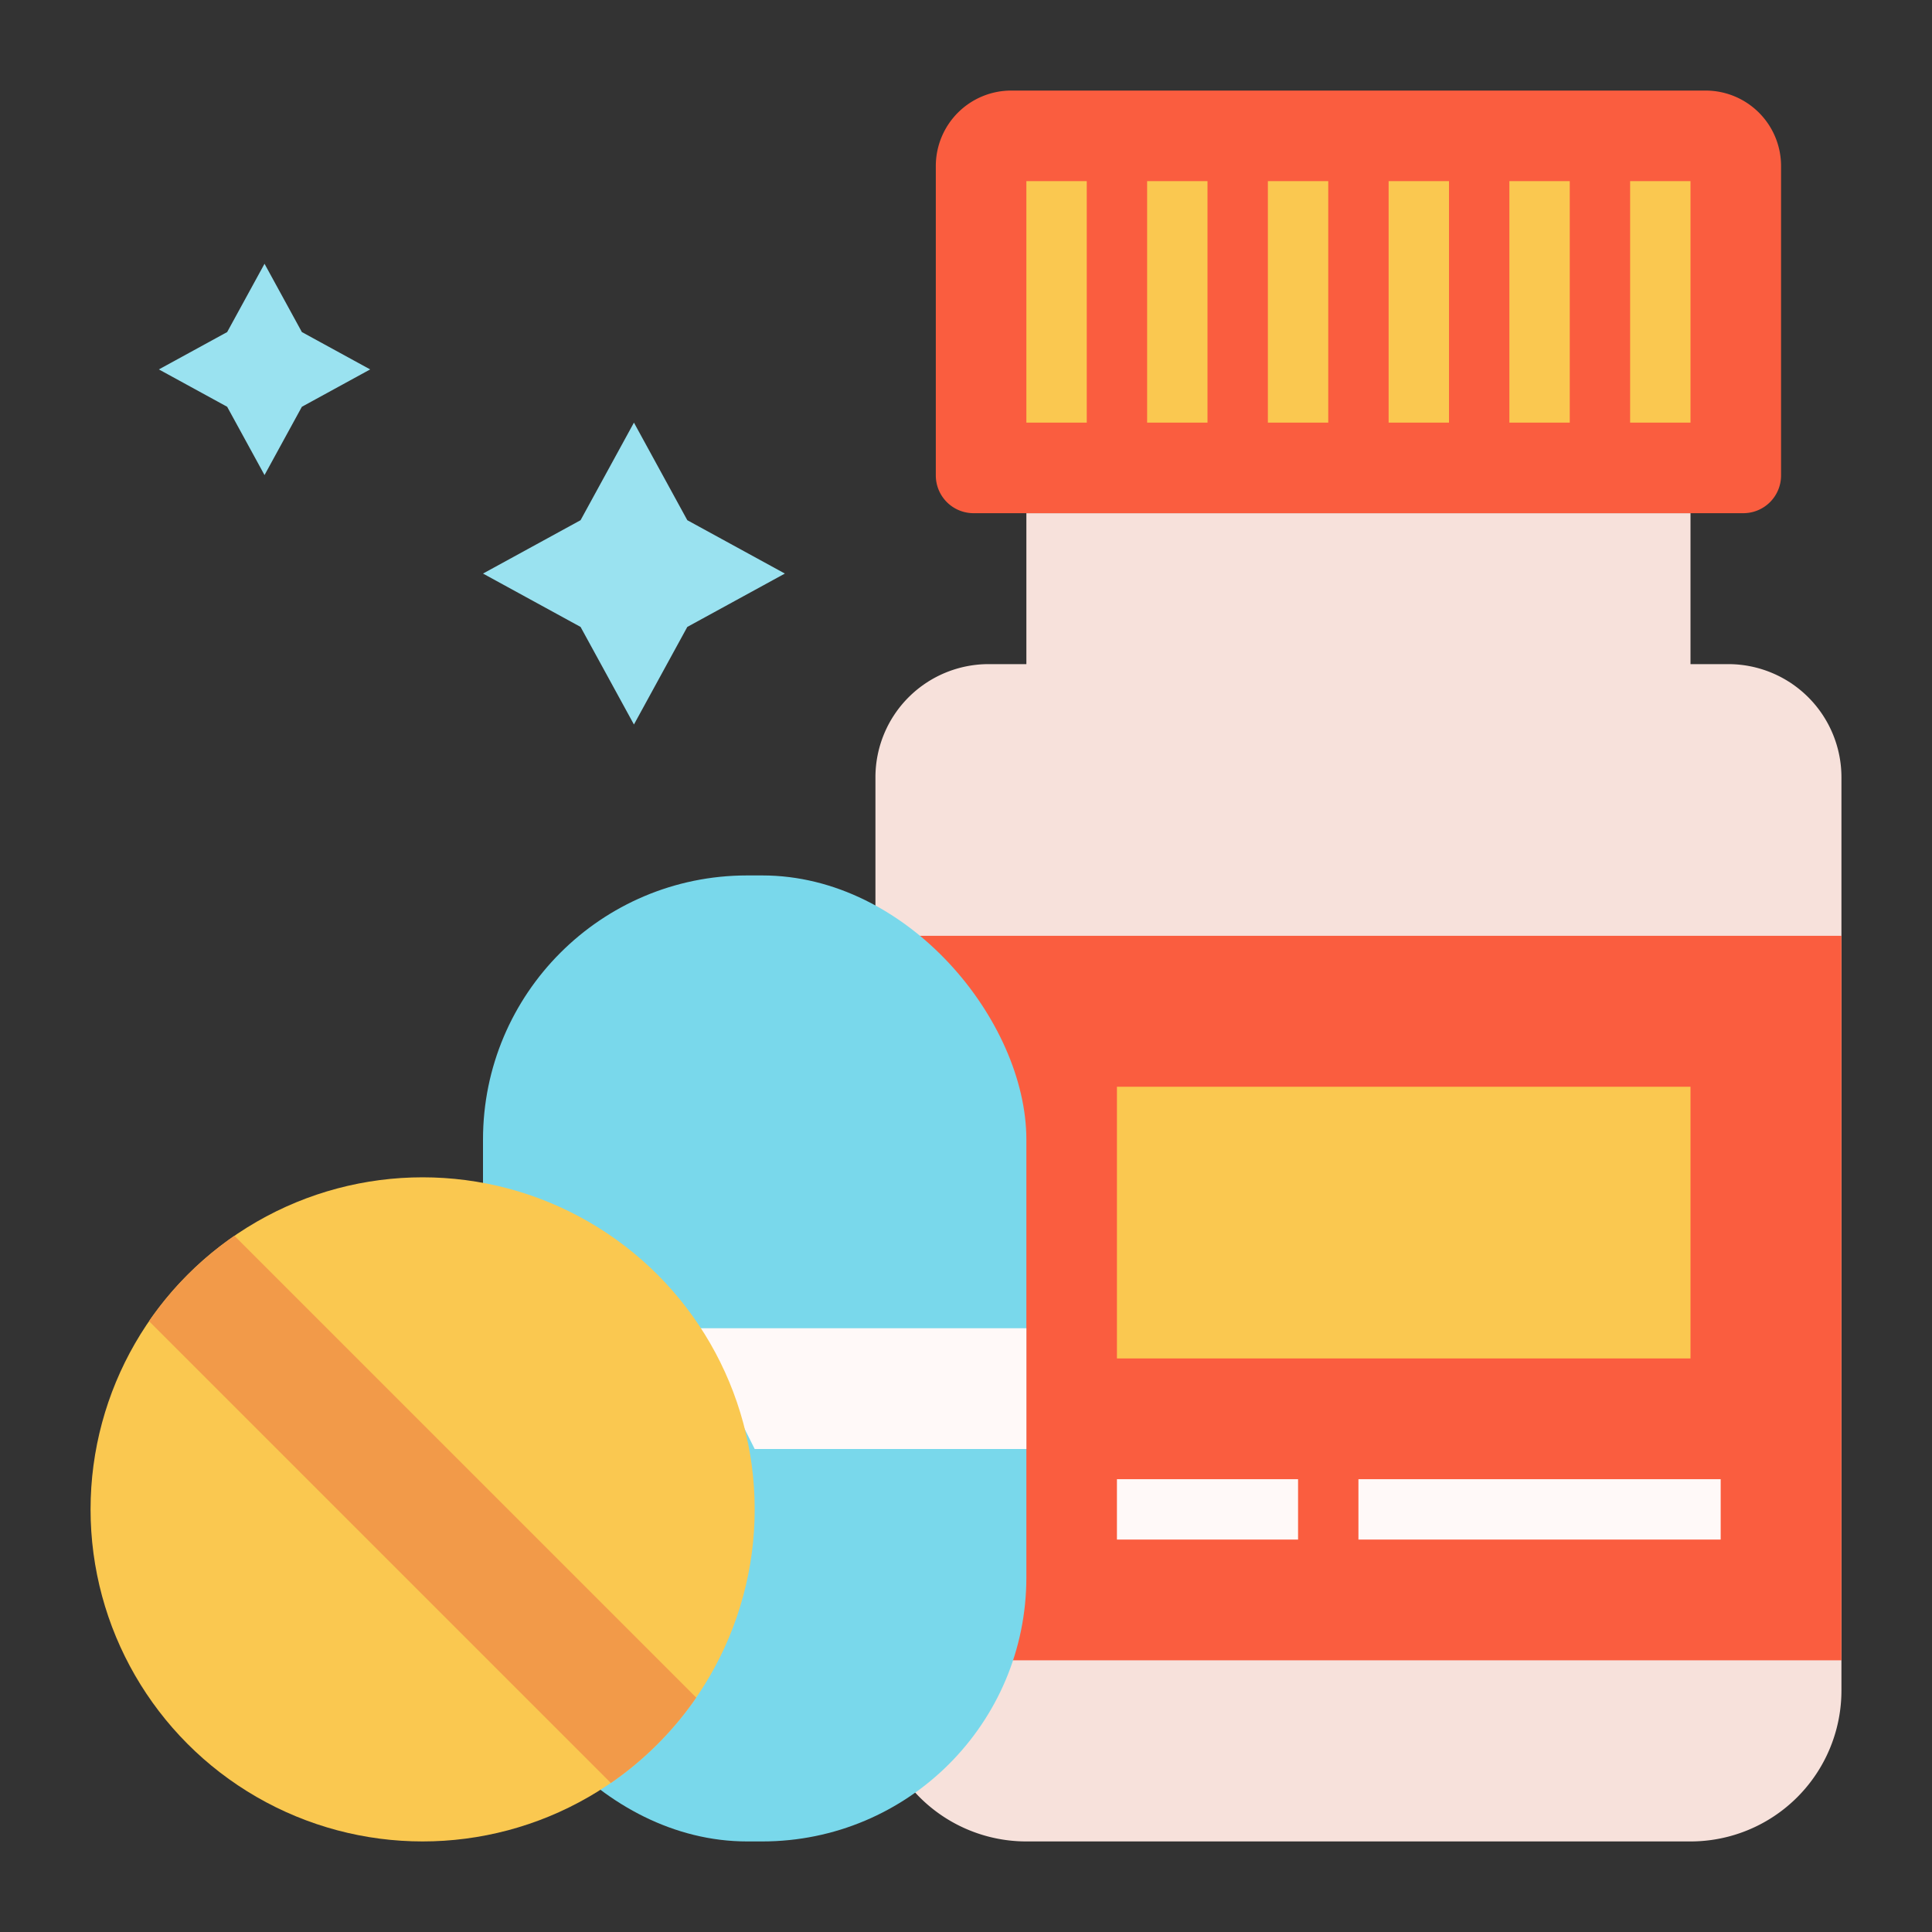<svg height="512" viewBox="0 0 512 512" width="512" xmlns="http://www.w3.org/2000/svg"><rect x="0" y="0" width="512" height="512" fill="#333333" stroke="none"/><g id="Flat"><g><g><g><path d="m458 176h-10v-40h-176v40h-10a30 30 0 0 0 -30 30v242a40 40 0 0 0 40 40h176a40 40 0 0 0 40-40v-242a30 30 0 0 0 -30-30z" fill="#f7e1db"/><path d="m232 248h256v192h-256z" fill="#fa5d3f"/><path d="m296 288h152v72h-152z" fill="#fac850"/><g><path d="m268 24h184a20 20 0 0 1 20 20v82a10 10 0 0 1 -10 10h-204a10 10 0 0 1 -10-10v-82a20 20 0 0 1 20-20z" fill="#fa5d3f"/><g fill="#fac850"><path d="m272 48h16v64h-16z"/><path d="m304 48h16v64h-16z"/><path d="m336 48h16v64h-16z"/><path d="m368 48h16v64h-16z"/><path d="m400 48h16v64h-16z"/><path d="m432 48h16v64h-16z"/></g></g><g fill="#fff9f8"><path d="m296 392h48v16h-48z"/><path d="m360 392h96v16h-96z"/></g></g><path d="m168 112 14.142 25.858 25.858 14.142-25.858 14.142-14.142 25.858-14.142-25.858-25.858-14.142 25.858-14.142z" fill="#9ae2f0"/></g><g><rect fill="#79d8eb" height="256" rx="70" width="144" x="128" y="232"/><path d="m184 352h88v32h-72z" fill="#fff9f8"/></g><path d="m70.101 69.899-9.9 18.101-18.1 9.899 18.1 9.9 9.9 18.1 9.899-18.1 18.101-9.9-18.101-9.899z" fill="#9ae2f0"/><g><circle cx="112" cy="400" fill="#fac850" r="88"/><path d="m39.492 350.12 122.388 122.388a88.493 88.493 0 0 0 22.628-22.628l-122.388-122.388a88.495 88.495 0 0 0 -22.628 22.628z" fill="#f29a49"/></g></g></g></svg>
